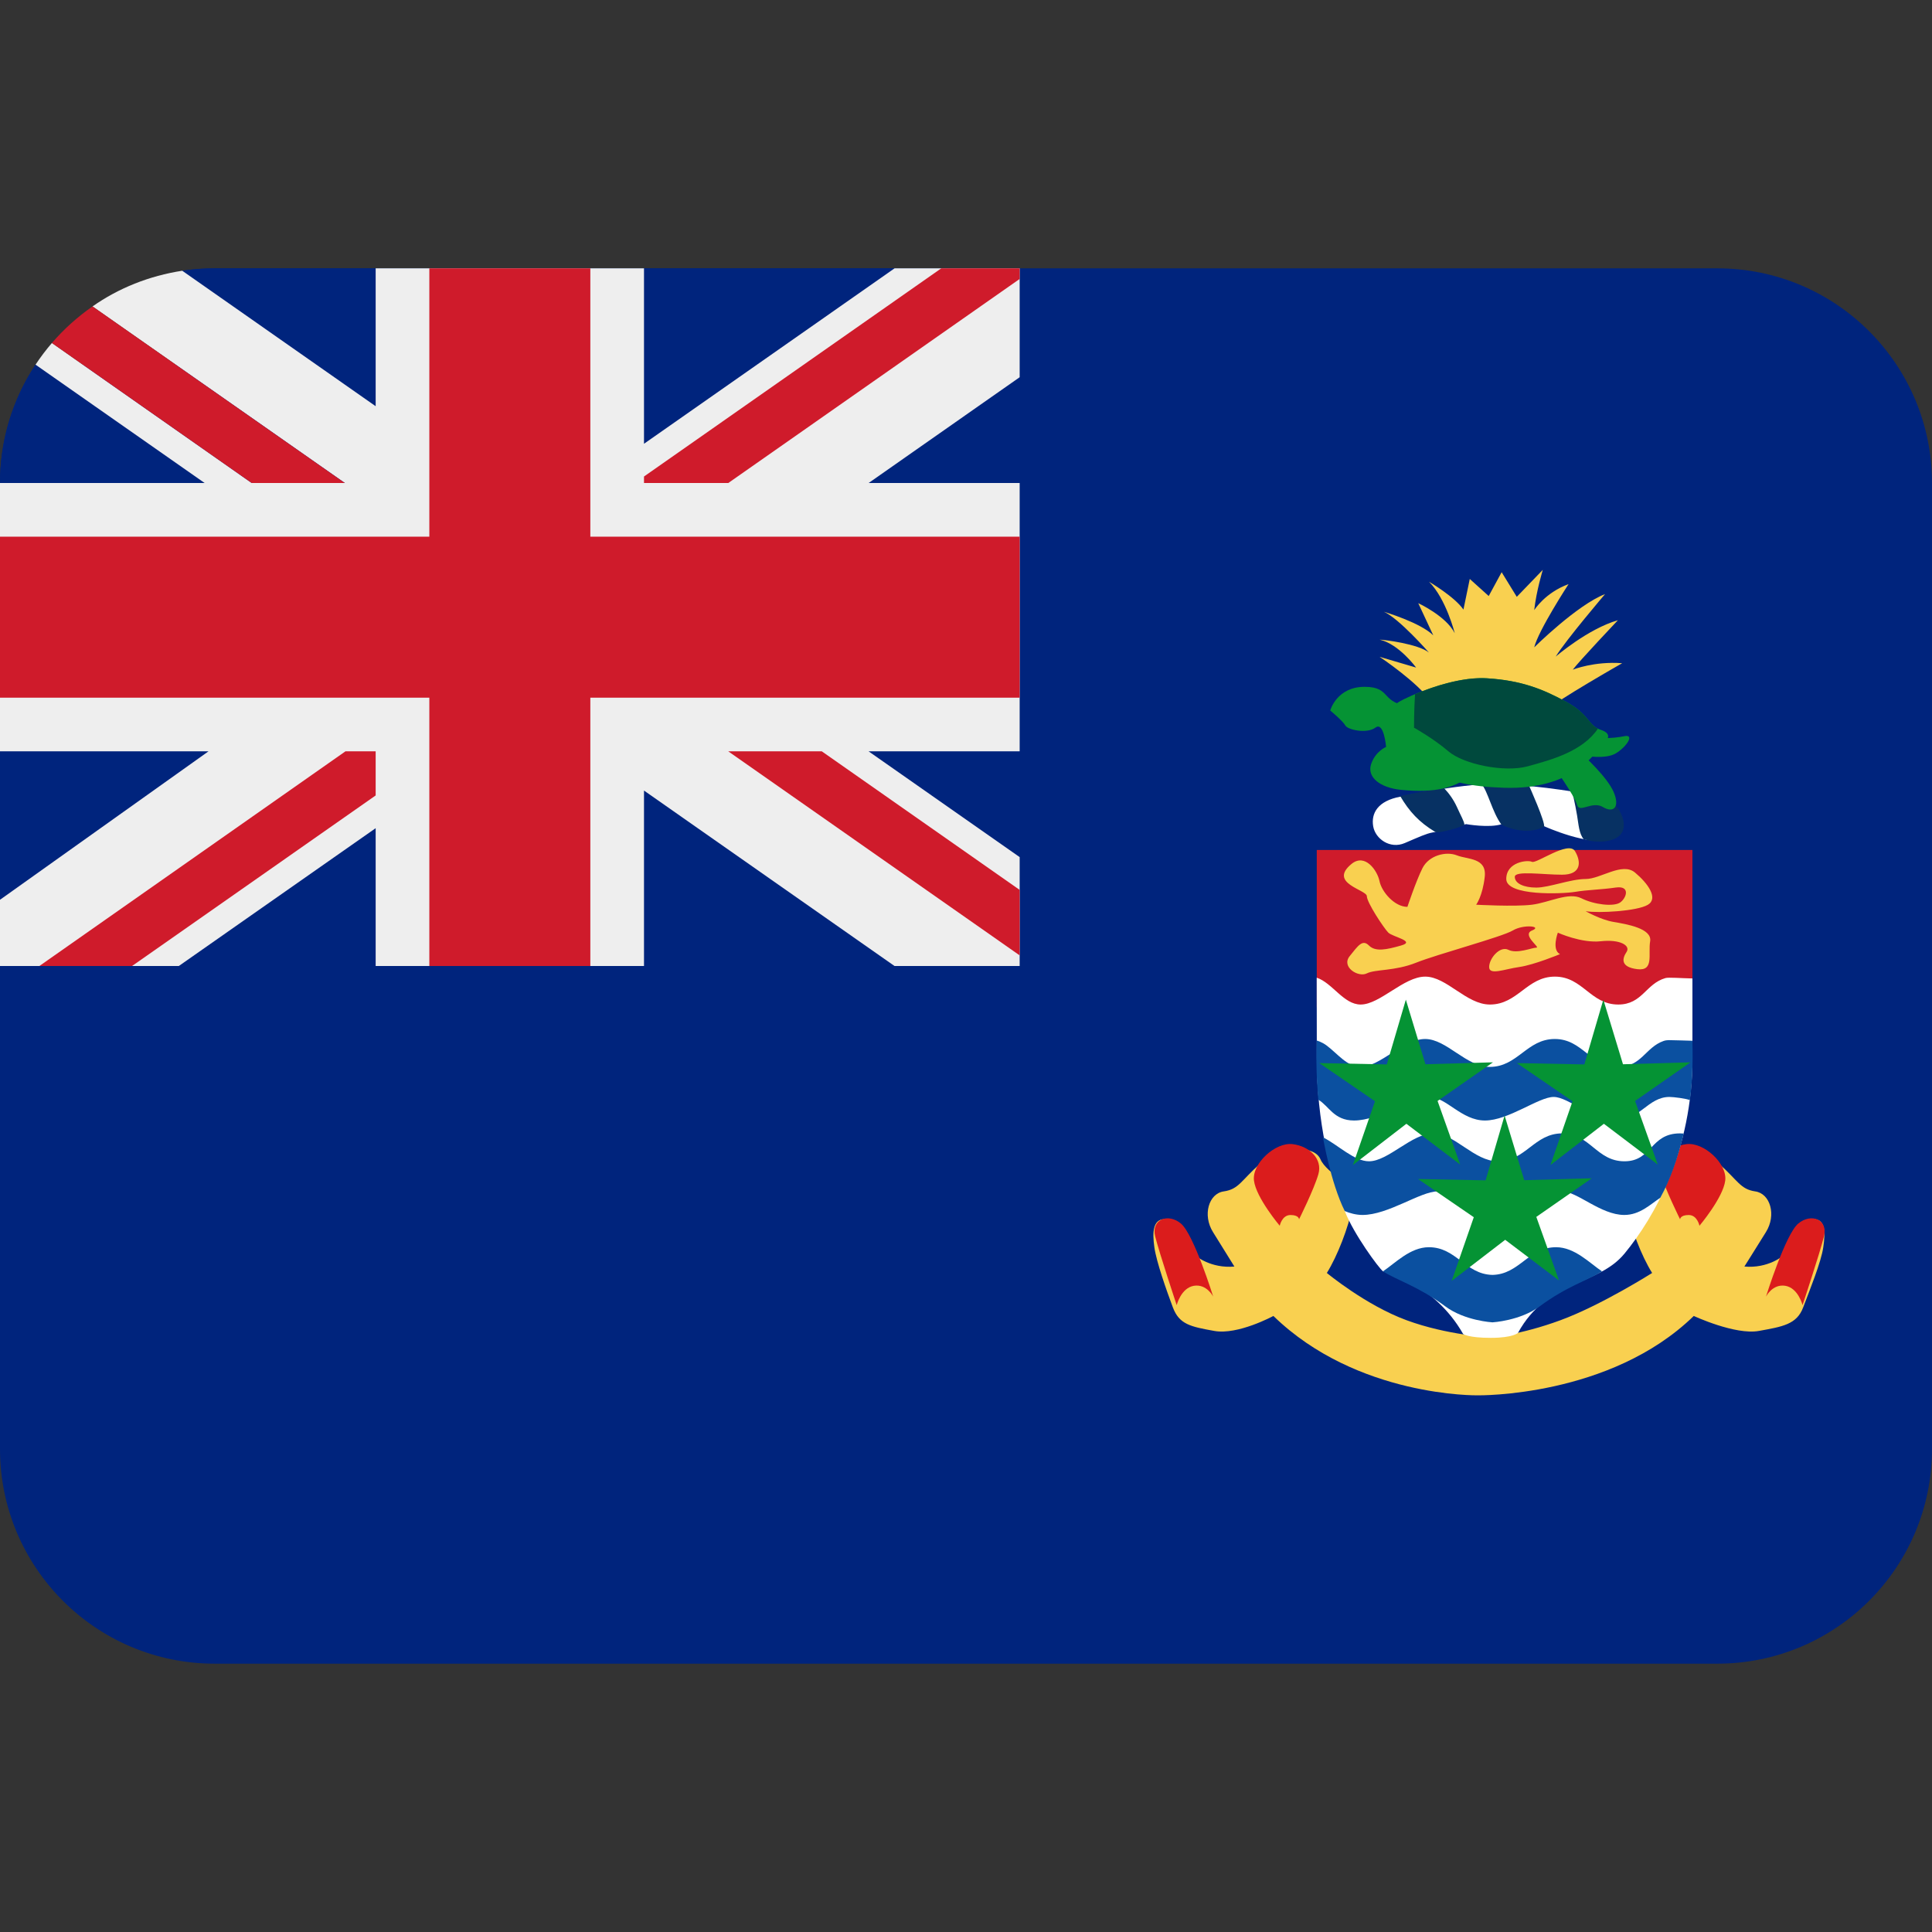<svg xmlns="http://www.w3.org/2000/svg" viewBox="0 0 36 36"><rect x="0" y="0" width="36" height="36" fill="#333333" stroke="none"/><path fill="#00247D" d="M32 5H4c-.205 0-.407.015-.604.045l-.004 1.754-2.73-.004C.244 7.427 0 8.185 0 9v18c0 2.209 1.791 4 4 4h28c2.209 0 4-1.791 4-4V9c0-2.209-1.791-4-4-4z"/><path fill="#F9D050" d="M33.74 22.72c-.279.04-.396.44-.516.68 0 0-.279.24-.72.2 0 0 .202-.32.401-.641.2-.319.081-.72-.199-.759-.279-.041-.319-.201-.68-.52-.36-.32-1-.36-1.12-.08-.12.279-.681.48-.6.88.079.4.279.92.479 1.24 0 0-.946.6-1.707.88-.76.28-1.311.32-1.311.32s-.799-.04-1.559-.32c-.761-.28-1.484-.88-1.484-.88.199-.32.399-.84.481-1.24.079-.399-.481-.601-.601-.88-.12-.28-.76-.24-1.12.08-.36.319-.399.479-.681.52-.279.039-.4.439-.2.759s.398.641.398.641c-.44.04-.721-.2-.721-.2-.12-.24-.244-.64-.524-.68-.28-.04-.286.239-.246.521.04.279.225.8.344 1.119.12.32.331.36.772.44.44.08 1.102-.279 1.102-.279C25.29 26.04 27.536 26 27.536 26s2.465.04 4.025-1.479c0 0 .772.359 1.213.279.44-.08.707-.12.826-.44.12-.319.334-.84.374-1.119.042-.282.047-.561-.234-.521z"/><path fill="#DB1C1C" d="M33.588 24.319s.319-.959.399-1.28c.08-.319-.24-.44-.479-.24-.24.201-.601 1.361-.601 1.361s.12-.24.36-.201c.241.041.321.36.321.36zm-1.921-1.479s.44-.521.48-.841c.04-.319-.4-.72-.721-.68-.319.04-.56.28-.479.56.08.28.359.841.359.841s0-.08.161-.08c.16 0 .2.2.2.2zm-9.741 1.479s-.32-.959-.401-1.28c-.079-.319.24-.44.48-.24.24.201.601 1.361.601 1.361s-.12-.24-.36-.201c-.241.041-.32.36-.32.36zm1.92-1.479s-.44-.521-.48-.841c-.04-.319.4-.72.72-.68.32.04.561.28.48.56-.08.28-.36.841-.36.841s0-.08-.159-.08c-.161 0-.201.2-.201.2z"/><path fill="#CF1B2B" d="M27.767 15.838h-3.231v2.928h7v-2.928z"/><path fill="#FFF" d="M30.271 23.358c.56-.681 1.265-1.919 1.265-3.64v-1.486c-.214-.004-.445-.024-.503-.007-.369.106-.431.493-.879.493-.519 0-.661-.52-1.181-.52-.521 0-.691.52-1.211.52-.439 0-.805-.52-1.205-.52s-.843.52-1.203.52c-.318 0-.528-.405-.819-.5l.002 1.5c0 1.196.243 2.146.527 2.864.165.417.623 1.042.706 1.107 0 0 .945.205 1.494 1.169 0 0 .098.071.514.071.416 0 .507-.092.507-.092.547-.999 1.486-.871 1.986-1.479z"/><path fill="#0B50A0" d="M25.231 20.879c.479 0 1.079-.439 1.399-.439.32 0 .6.439 1.04.439.44 0 1-.439 1.28-.439s.72.439 1.159.439c.44 0 .6-.439.999-.439.08 0 .316.031.38.059.041-.261.061-.698.047-1.106-.167-.004-.284-.01-.364-.01-.047 0-.106-.009-.173.014-.34.119-.411.483-.846.483-.519 0-.661-.52-1.181-.52-.521 0-.691.52-1.211.52-.439 0-.805-.52-1.205-.52s-.843.52-1.203.52c-.247 0-.427-.245-.631-.398-.093-.07-.186-.093-.186-.093-.024.554.03 1.103.03 1.103.198.115.289.387.666.387zm3.764 2.361c-.515 0-.679.505-1.185.516-.506-.011-.671-.516-1.185-.516-.348 0-.625.296-.856.45.267.169.655.276 1.163.653.362.269.878.297.878.297s.516-.029.878-.297c.509-.377.897-.484 1.163-.653-.23-.154-.508-.45-.856-.45zm2.311-2.121c-.56 0-.518.52-1.037.52-.521 0-.641-.52-1.16-.52-.521 0-.681.52-1.2.52-.441 0-.801-.52-1.201-.52-.399 0-.84.52-1.199.52-.274 0-.572-.302-.857-.447 0 0 .139.835.405 1.374.091.04.214.073.331.073.48 0 1.079-.439 1.4-.439.32 0 .6.439 1.04.439.44 0 1-.439 1.28-.439s.72.439 1.159.439c.285 0 .48-.192.672-.322.184-.338.323-.728.434-1.195-.019-.002-.045-.003-.067-.003z"/><path fill="#059334" d="M25.841 19.834l.355-1.207.365 1.204 1.258-.036-1.032.72.422 1.185-1.003-.76-.997.769.412-1.189-1.038-.711zm3.681 0l.354-1.207.366 1.204 1.258-.036-1.033.72.423 1.185-1.004-.76-.996.769.412-1.189-1.039-.711z"/><path fill="#059334" d="M27.682 21.994l.354-1.208.366 1.205 1.258-.035-1.033.719.423 1.185-1.003-.758-.998.767.413-1.188-1.039-.712z"/><path fill="#F9D050" d="M25.184 16.098c.25-.205.48.12.521.32.04.2.28.48.52.48 0 0 .16-.48.28-.72.12-.24.44-.32.641-.24.2.08.56.04.52.4-.04.36-.16.52-.16.52s.72.04 1.04 0c.32-.04.681-.24.921-.12.239.12.6.16.72.08s.2-.32-.08-.28c-.28.041-.52.041-.76.081-.24.039-1.28.08-1.28-.24s.399-.36.479-.32c.081.04.681-.4.801-.2s.12.44-.24.44-.881-.08-.881.04.161.2.401.2c.239 0 .64-.16.919-.16.28 0 .681-.32.92-.12.24.2.44.48.24.6-.199.12-.92.16-1.16.12 0 0 .28.16.521.2.24.041.72.12.681.36-.041.24.079.56-.24.52-.32-.04-.28-.2-.2-.32.08-.12-.12-.24-.48-.2-.359.04-.8-.16-.8-.16s-.12.32.04.4c0 0-.48.2-.76.24-.28.04-.56.16-.56 0s.2-.4.36-.32c.16.08.439-.041.521-.041.079 0-.281-.24-.081-.32.2-.08-.159-.12-.359 0-.2.12-1.4.44-1.801.6-.399.16-.76.12-.92.2-.16.08-.479-.12-.32-.32.16-.2.24-.32.36-.2s.32.08.6 0c.28-.08-.159-.16-.239-.24-.08-.08-.4-.56-.4-.68-.005-.12-.725-.24-.285-.6zm1.483-3.019c-.24-.36-.96-.84-.96-.84l.68.2s-.32-.44-.68-.52c.079 0 .72.08.919.24 0 0-.56-.64-.84-.76 0 0 .681.2.921.44l-.28-.6s.52.24.68.56c0 0-.16-.64-.48-.96 0 0 .48.281.642.52l.118-.571.353.318.241-.444.282.459.485-.503s-.12.39-.16.751c0 0 .2-.325.64-.485 0 0-.56.858-.64 1.178 0 0 .8-.792 1.32-.992 0 0-.721.845-.92 1.165 0 0 .6-.518 1.159-.678 0 0-.72.761-.84.921 0 0 .4-.16.92-.12 0 0-1.199.68-1.479.92-.281.24-2.081-.199-2.081-.199z"/><path fill="#FFF" d="M26.098 14.844c-.432.079-.55.315-.511.551.039.236.315.432.589.314.275-.118.402-.176.512-.196.267-.049.629-.157.629-.157s.433.078.669 0c0 0 .432.196.786.039 0 0 .865.393 1.258.236.393-.157.072-.684-.118-.747-.354-.118-1.219-.236-1.888-.275-.668-.04-1.926.235-1.926.235z"/><path fill="#073163" d="M29.947 14.879c-.147-.049-.383-.099-.655-.143 0 0 .055.222.095.462.027.161.036.339.123.439.205.065.413.058.558 0 .399-.158.073-.694-.121-.758zm-2.343-.273c.123.144.199.521.371.757.062.038.458.214.795.044.037-.067-.28-.771-.28-.771-.159-.016-.733-.041-.886-.03zm-.86.896c.061.037.543-.105.543-.138-.006-.063-.06-.15-.139-.326-.065-.142-.15-.258-.241-.353-.395.06-.733.13-.817.148.168.286.353.489.654.669z"/><path fill="#059334" d="M24.787 13.239s.12-.441.64-.441.28.32.88.36c.601.04 2.721.32 3.04.48.32.16.721.12.92.08.2-.041.041.2-.159.32s-.601.04-.601.04.441.4.561.68c.12.28 0 .4-.2.28s-.44.12-.481-.04c-.04-.16-.439-.72-.439-.72s-1.16-.16-1.48.12c-.319.28-.712.384-1.36.32-.399-.04-.64-.24-.559-.48.08-.24.279-.32.279-.32s-.04-.48-.199-.36c-.16.12-.521.04-.561-.04-.041-.079-.281-.279-.281-.279z"/><path fill="#059334" d="M26.066 13.079c.172-.103 1-.48 1.641-.44.64.04 1.04.2 1.479.44.441.24.4.44.641.52.24.08.12.2 0 .32s-.521.8-1.801.76c-1.28-.04-1.4-.4-1.6-.56-.2-.16-.32-.56-.32-.68s-.239-.241-.04-.36z"/><path fill="#00493D" d="M28.467 14.279c.434-.119 1.022-.276 1.308-.702-.184-.091-.184-.278-.588-.498-.439-.24-.84-.4-1.479-.44-.452-.029-.999.151-1.341.296-.019.283-.019.624-.019.624s.36.2.64.44c.279.24 1.038.4 1.479.28z"/><path fill="#00247D" d="M19 18V5H4c-.32 0-.604.045-.604.045l-.004 1.754-2.73-.004S.62 6.854.535 7C.195 7.589 0 8.272 0 9v9h19z"/><path fill="#EEE" d="M19 5h-2.331L12 8.269V5H7v2.569L3.396 5.045c-.614.094-1.19.325-1.672.665L6.426 9H4.69L.967 6.391c-.11.129-.211.262-.305.404L3.813 9H0v5h3.885L0 16.766V18h3.332L7 15.432V18h5v-3.269L16.668 18H19v-2.029L16.185 14H19V9h-2.814L19 7.029V5z"/><path fill="#CF1B2B" d="M11 5H8v5H0v3h8v5h3v-5h8v-3h-8z"/><path fill="#CF1B2B" d="M19 5h-1.461L12 8.879V9h1.571L19 5.198zm-17.276.71c-.281.195-.534.423-.757.681L4.69 9h1.735L1.724 5.71zM6.437 14L.734 18h1.727L7 14.822V14zM19 17.802v-1.22L15.313 14H13.57z"/></svg>
